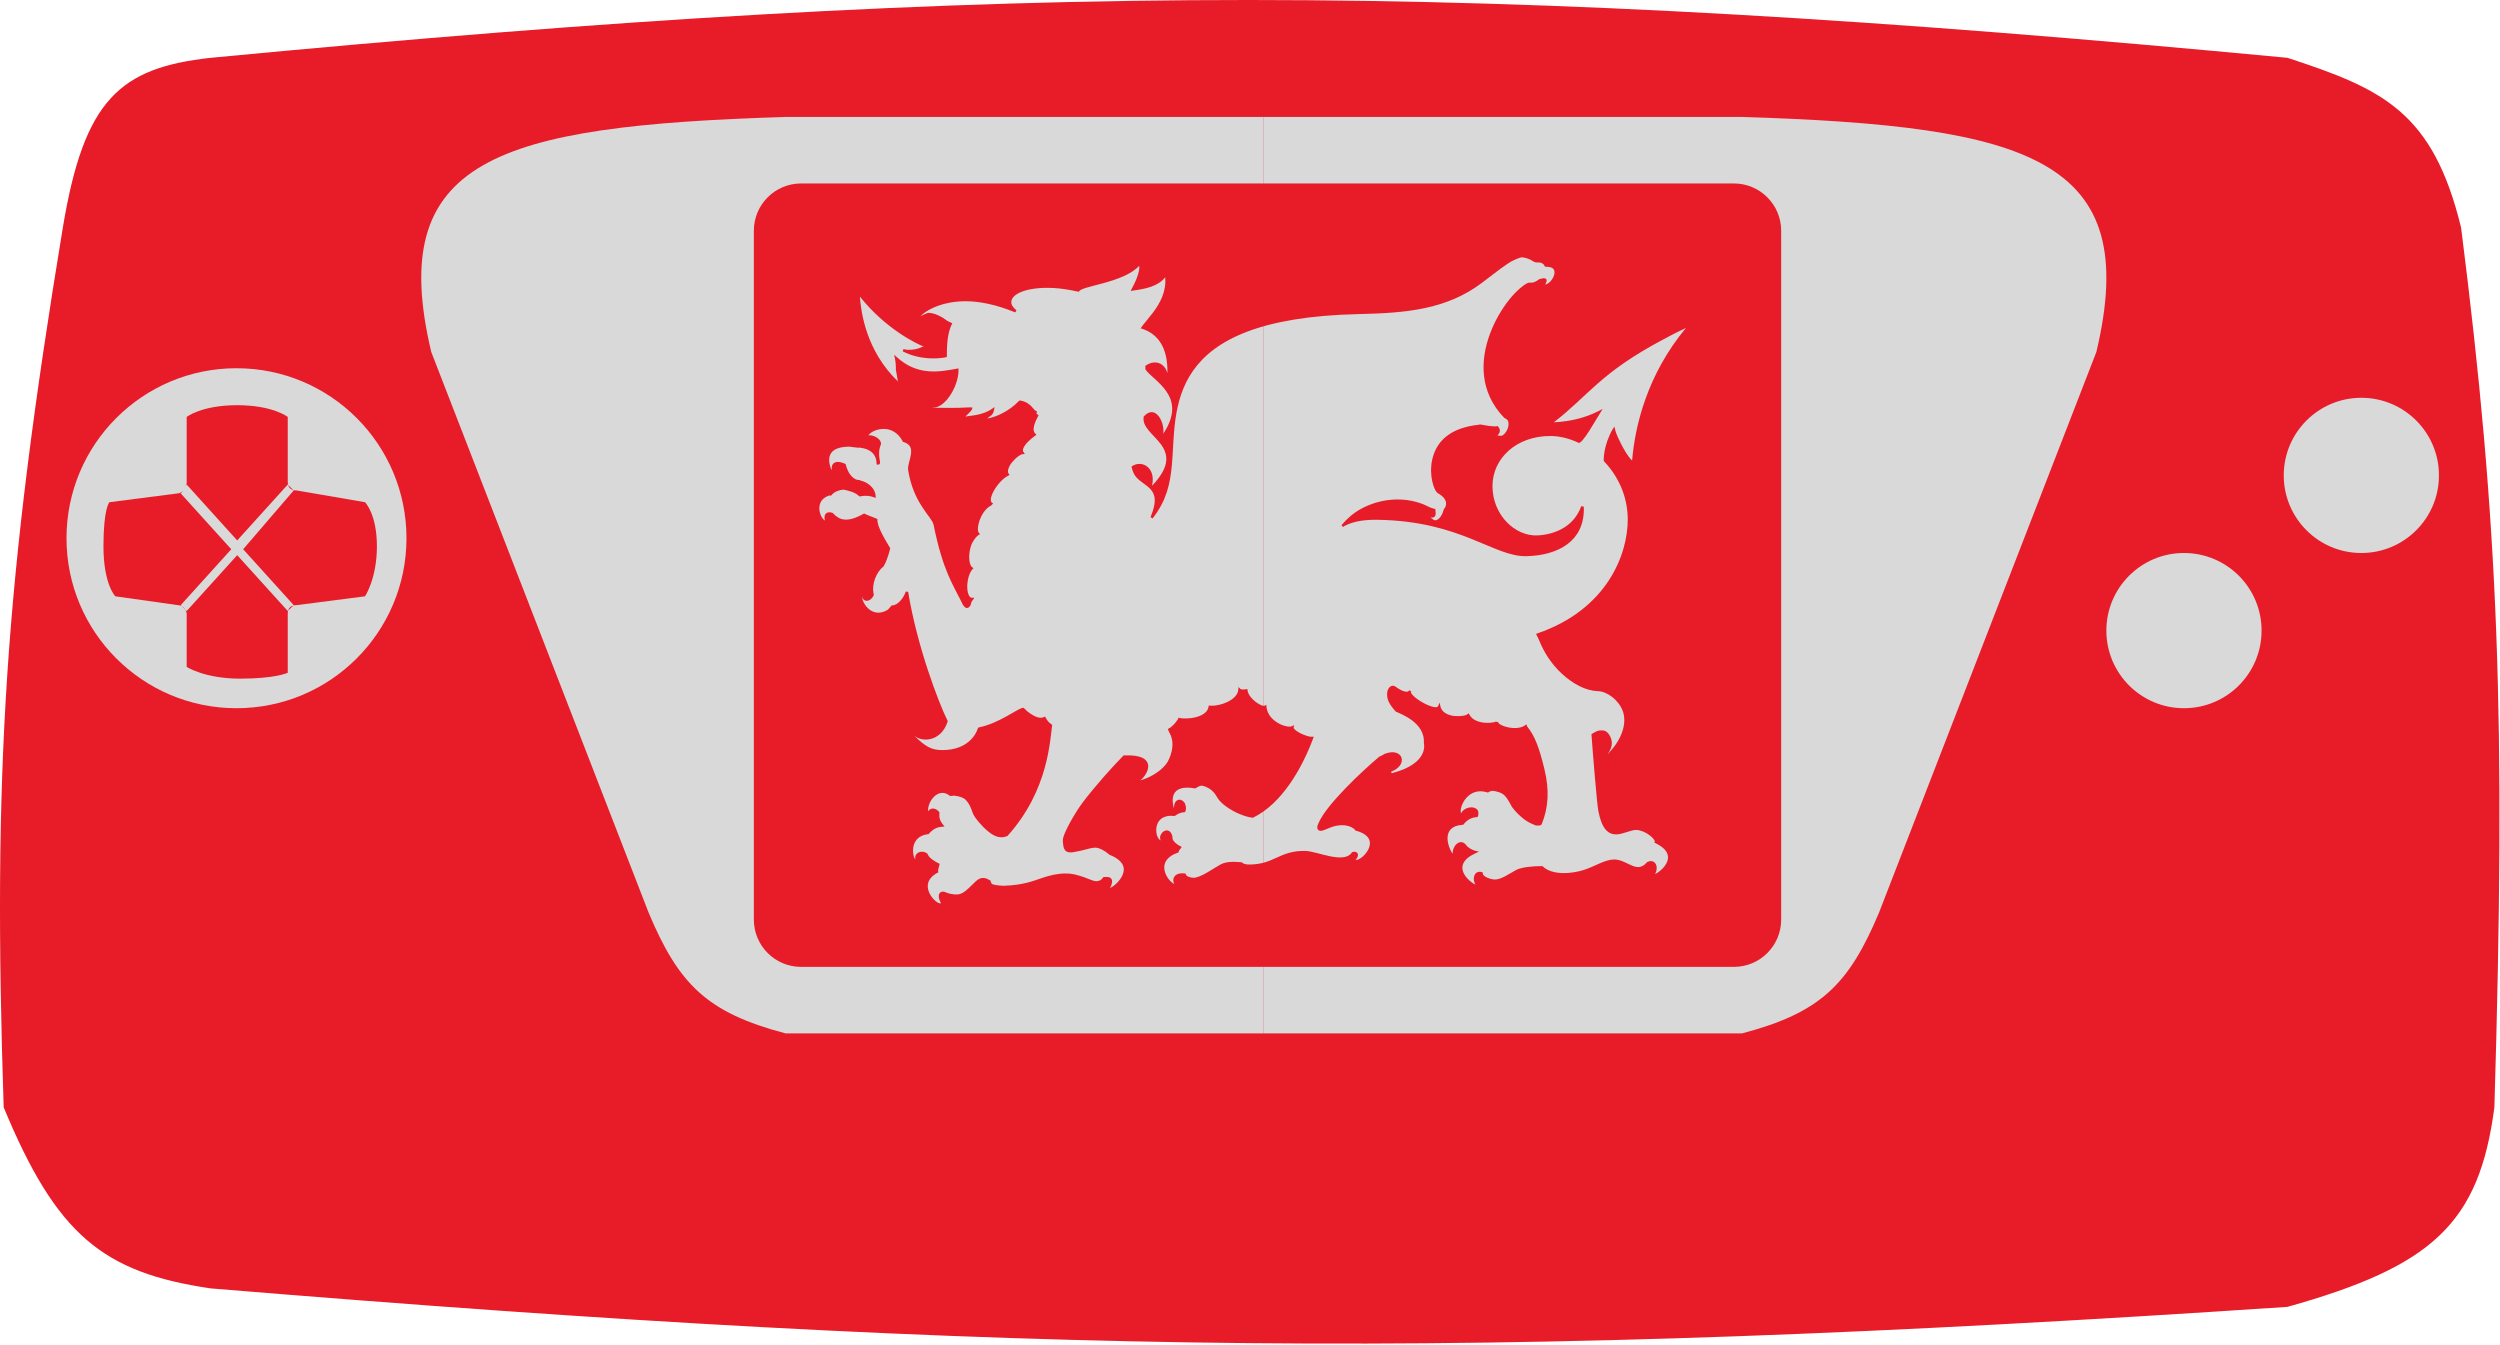 <svg width="476" height="256" viewBox="0 0 476 256" fill="none" xmlns="http://www.w3.org/2000/svg">
<path d="M435.529 11.008C281.106 -3.612 194.524 -3.727 40.102 11.008C22.814 12.932 16.003 18.912 11.958 43.374C0.861 110.626 -1.387 147.229 0.7 210.832C10.746 235.069 19.534 242.298 40.102 245.309C194.516 258.075 281.095 259.176 435.529 248.827C463.207 241.078 472.045 232.884 474.931 210.832C477.139 136.812 475.791 100.096 468.598 43.374C463.228 21.273 453.707 16.955 435.529 11.008Z" fill="#E81C28"/>
<circle cx="415.828" cy="120.067" r="14.776" fill="#D9D9D9"/>
<circle cx="449.601" cy="90.516" r="14.776" fill="#D9D9D9"/>
<circle cx="45.027" cy="102.477" r="32.366" fill="#D9D9D9"/>
<path d="M54.786 91.703V79.386C54.786 79.386 51.956 77.147 45.165 77.147C38.374 77.147 35.544 79.386 35.544 79.386V91.703C35.544 92.263 35.544 92.263 34.978 92.823L35.544 92.263L45.165 102.9L54.786 92.263L55.918 93.383L46.297 104.58L55.918 115.217L54.786 116.337L45.165 105.7L35.544 116.337L34.412 115.217L44.033 104.58L34.412 93.943L34.978 93.383C34.978 93.383 34.412 93.943 33.846 93.943L20.829 95.622C20.829 95.622 19.698 96.742 19.698 104.02C19.698 111.298 21.961 113.538 21.961 113.538L33.846 115.217C34.978 115.217 35.544 116.337 35.544 116.897V126.974C35.544 126.974 38.94 129.214 45.731 129.214C52.522 129.214 54.786 128.094 54.786 128.094V116.897C54.786 115.777 55.352 115.217 56.484 115.217L69.501 113.538C69.501 113.538 71.764 110.179 71.764 104.02C71.764 97.862 69.501 95.622 69.501 95.622L56.484 93.383C55.352 93.383 54.786 92.823 54.786 91.703Z" fill="#E81C28"/>
<path d="M357.771 173.75C352.037 187.385 346.696 192.812 331.67 196.76H240.634V22.266H331.67C386.664 23.982 407.894 30.227 399.151 67.008L357.771 173.75Z" fill="#D9D9D9"/>
<path d="M123.489 173.75C129.222 187.385 134.564 192.812 149.59 196.76H240.625V109.513V22.266H149.59C94.596 23.982 73.366 30.227 82.109 67.008L123.489 173.75Z" fill="#D9D9D9"/>
<path d="M330.135 34.931C335.105 34.931 339.135 38.96 339.135 43.931V175.095C339.135 180.065 335.105 184.095 330.135 184.095H152.532C147.562 184.095 143.532 180.065 143.532 175.095V43.931C143.532 38.96 147.562 34.931 152.532 34.931H330.135ZM289.708 49.001C289.597 49.024 289.457 49.039 289.332 49.09C288.864 49.241 288.797 49.287 288.287 49.516C286.924 50.134 285.192 51.556 282.216 53.81C275.439 58.945 267.744 59.603 258.67 59.805C239.86 60.225 231.231 64.79 227.174 70.565C223.112 76.342 223.619 83.33 223.123 88.597C222.782 92.184 222.103 95.306 219.46 98.701L219.063 98.473C219.767 96.762 219.97 95.528 219.81 94.651C219.635 93.714 219.1 93.108 218.454 92.581C217.803 92.055 217.056 91.613 216.443 90.974C215.959 90.471 215.646 89.794 215.475 88.978L215.442 88.822L215.575 88.735C216.393 88.21 217.394 88.194 218.182 88.672C219.148 89.257 219.773 90.561 219.357 92.435H219.408C221.169 90.562 221.926 89.051 222.047 87.778C222.173 86.487 221.671 85.435 220.965 84.502C220.258 83.567 219.34 82.745 218.663 81.908C218.016 81.113 217.6 80.297 217.755 79.364L217.766 79.291L217.817 79.24C218.124 78.932 218.419 78.708 218.715 78.589C219.329 78.343 219.895 78.525 220.332 78.933C220.771 79.341 221.104 79.972 221.308 80.647C221.5 81.299 221.564 81.98 221.486 82.533C221.49 82.579 221.494 82.578 221.497 82.578C222.68 80.786 223.157 79.266 223.181 77.961C223.203 76.636 222.758 75.53 222.118 74.579C221.473 73.63 220.639 72.829 219.872 72.136C219.128 71.466 218.48 70.906 218.117 70.362L218.079 70.303V69.655L218.175 69.587C218.787 69.149 219.601 68.897 220.382 69.061C221.193 69.232 221.928 69.846 222.277 71.039C222.331 68.657 221.892 66.739 221.017 65.328C220.189 63.987 218.973 63.101 217.476 62.606L217.188 62.51L217.357 62.258C217.42 62.162 217.48 62.066 217.576 61.947C218.107 61.255 218.813 60.468 219.492 59.567C220.837 57.78 222.097 55.549 221.855 52.803C220.497 54.518 218.126 55.005 215.705 55.33L215.257 55.39L215.472 54.996C215.744 54.493 216.099 53.829 216.408 53.033C216.76 52.129 217.009 51.22 216.895 50.62C215.339 52.295 212.52 53.242 210.056 53.919C208.825 54.259 207.68 54.527 206.832 54.788C206.408 54.916 206.057 55.049 205.807 55.182C205.657 55.259 205.55 55.351 205.474 55.451L205.384 55.566L205.24 55.52C203.543 55.15 201.942 54.903 200.523 54.834C197.943 54.706 195.854 55.015 194.468 55.573C193.772 55.852 193.248 56.2 192.926 56.584C192.607 56.963 192.485 57.387 192.578 57.826C192.663 58.214 193.023 58.658 193.541 59.098L193.303 59.481C189.611 57.965 186.451 57.361 183.878 57.357C182.819 57.357 181.842 57.45 180.97 57.601C179.224 57.903 177.857 58.454 176.864 59.01C176.085 59.446 175.619 59.851 175.302 60.185H175.29C175.281 60.198 175.272 60.207 175.264 60.215C175.676 59.989 176.115 59.787 176.583 59.611L176.656 59.565H176.731C176.734 59.566 176.759 59.567 176.739 59.567H176.744C177.239 59.577 177.748 59.682 178.223 59.865C178.727 60.059 179.2 60.302 179.558 60.526C179.736 60.641 179.886 60.746 179.999 60.828C180.112 60.91 180.177 60.956 180.219 61.002L180.224 61.007C180.443 61.144 180.775 61.3 181.105 61.446L181.323 61.542L181.22 61.753C180.523 63.185 180.269 65.033 180.281 67.779L180.282 67.971L180.095 68.017C179.979 68.04 179.877 68.049 179.713 68.095C178.939 68.214 177.931 68.282 176.82 68.214C175.248 68.119 173.486 67.731 171.881 66.894L172.028 66.463C172.308 66.509 172.561 66.6 172.77 66.6C173.891 66.656 174.871 66.427 175.584 66.038H175.645C175.757 65.992 175.832 65.991 175.888 65.991C174.634 65.495 168.754 62.772 163.717 56.47C163.947 59.474 164.891 66.753 170.965 72.628C170.829 71.902 170.751 71.37 170.614 70.637C170.604 70.591 170.6 70.636 170.591 70.591L170.575 70.545V70.499C170.589 69.488 170.507 68.8 170.39 68.228L170.248 67.537L170.771 68.014C172.584 69.663 174.481 70.401 176.261 70.635C178.535 70.93 180.611 70.461 182.014 70.236C182.075 70.236 182.154 70.191 182.233 70.191L182.495 70.145L182.499 70.41C182.523 71.78 182.007 73.476 181.158 74.889C180.68 75.688 180.115 76.384 179.503 76.876C178.915 77.346 178.278 77.638 177.651 77.593L177.649 77.643C180.12 77.643 182.197 77.711 184.432 77.569H184.897C184.901 77.57 184.903 77.571 184.906 77.571H185.112V77.801C185.112 77.924 185.072 77.947 185.051 77.992H185.045C184.947 78.157 184.782 78.34 184.568 78.564C184.368 78.773 184.12 79.015 183.86 79.262H183.93L183.978 79.308H184.033C184.097 79.294 184.153 79.285 184.252 79.239H184.272L184.294 79.237C185.765 79.082 187.574 78.775 188.905 77.826L189.37 77.497L189.266 78.057C189.235 78.221 189.183 78.427 189.127 78.573H189.123C189.054 78.729 188.94 78.89 188.754 79.077H188.743C188.709 79.105 188.652 79.156 188.647 79.16H188.624C188.412 79.322 188.229 79.482 187.954 79.674C189.431 79.506 192.106 78.343 194.01 76.345L194.09 76.258H194.207C195.286 76.401 195.995 76.94 196.465 77.459C196.714 77.736 196.892 77.983 197.058 78.134C197.101 78.17 197.168 78.185 197.251 78.231L197.405 78.28V78.445C197.405 78.56 197.366 78.619 197.351 78.665C197.343 78.694 197.344 78.686 197.344 78.677C197.343 78.673 197.341 78.669 197.34 78.665C197.341 78.665 197.343 78.671 197.344 78.677C197.38 78.79 197.455 78.878 197.563 78.944L197.752 79.059L197.646 79.251C196.925 80.561 196.732 81.476 196.825 81.971C196.883 82.273 197.008 82.461 197.145 82.594L197.34 82.782L197.12 82.942C196.156 83.644 195.356 84.399 194.994 85.034C194.795 85.384 194.72 85.693 194.785 85.94L194.786 85.945C194.788 85.954 194.831 86.005 194.906 86.115L195.123 86.431L194.741 86.477C194.599 86.478 194.574 86.478 194.552 86.478C193.645 86.92 192.73 87.822 192.25 88.679C192.011 89.11 191.891 89.518 191.918 89.856C191.932 89.98 191.987 90.099 192.07 90.218L192.224 90.433L191.986 90.553C190.837 91.137 189.696 92.506 189.086 93.709C188.777 94.328 188.609 94.895 188.65 95.289C188.669 95.477 188.742 95.623 188.869 95.71L189.088 95.856L188.91 96.049L188.777 96.182C188.753 96.227 188.737 96.228 188.728 96.228L188.705 96.273H188.666C187.526 96.855 186.714 98.281 186.374 99.54C186.201 100.182 186.145 100.775 186.234 101.178C186.257 101.278 186.331 101.375 186.434 101.503L186.581 101.686L186.393 101.827C186.29 101.9 186.218 101.946 186.197 101.946C185.851 102.245 185.595 102.603 185.51 102.731L185.493 102.777H185.481C184.816 103.621 184.501 105.074 184.544 106.273C184.566 106.876 184.681 107.411 184.888 107.772C184.941 107.864 185.036 107.938 185.165 108.043L185.344 108.189L185.195 108.363C185.148 108.432 185.134 108.432 185.119 108.432H185.105C184.441 109.276 184.127 110.727 184.171 111.925C184.193 112.531 184.31 113.064 184.514 113.426C184.614 113.604 184.74 113.733 184.883 113.807C184.877 113.802 184.963 113.806 185.117 113.806H185.492L185.31 114.131C185.271 114.2 185.244 114.209 185.215 114.255C185.186 114.301 185.146 114.346 185.172 114.3C185.16 114.323 185.147 114.323 185.12 114.369H185.129C185.045 114.456 184.989 114.558 184.929 114.731C184.908 114.791 184.888 114.915 184.86 115.038L184.854 115.084L184.842 115.13C184.722 115.373 184.603 115.538 184.457 115.647C184.311 115.744 184.119 115.79 183.969 115.744C183.668 115.654 183.519 115.401 183.396 115.228H183.375C181.472 111.295 179.582 108.917 177.743 99.877C177.677 99.553 177.413 99.116 177.024 98.57C176.636 98.025 176.13 97.365 175.601 96.552C174.542 94.926 173.395 92.676 172.903 89.451C172.846 89.024 172.958 88.543 173.09 88.03C173.222 87.517 173.379 86.973 173.448 86.461C173.518 85.948 173.499 85.474 173.307 85.09C173.117 84.709 172.753 84.389 172.06 84.165H171.945L171.881 84.042C170.888 82.171 169.422 81.624 168.098 81.67C167.435 81.693 166.81 81.866 166.317 82.108C165.828 82.349 165.477 82.664 165.345 82.911C165.529 82.865 165.728 82.865 165.953 82.911C166.205 82.962 166.476 83.053 166.734 83.186C167.25 83.452 167.741 83.9 167.746 84.524L167.747 84.569L167.728 84.615C167.299 85.62 167.349 86.541 167.439 87.207C167.485 87.54 167.543 87.802 167.551 88.013C167.555 88.118 167.563 88.228 167.463 88.347C167.413 88.41 167.329 88.461 167.256 88.461C167.183 88.507 167.122 88.461 167.064 88.461L166.909 88.411L166.903 88.25C166.858 86.681 166.01 85.962 165.128 85.587C164.687 85.399 164.239 85.311 163.896 85.266C163.742 85.22 163.619 85.224 163.519 85.221V85.266L161.654 85.042C160.331 85.053 159.454 85.304 158.891 85.656C158.326 86.011 158.059 86.469 157.942 86.963C157.715 87.929 158.122 89.019 158.291 89.417C158.286 89.419 158.31 89.422 158.369 89.418C158.372 89.418 158.375 89.417 158.378 89.417C158.382 89.453 158.388 89.489 158.394 89.525L158.4 89.42C158.412 89.378 158.424 89.411 158.378 89.417C158.334 89.066 158.365 88.772 158.478 88.535C158.601 88.274 158.83 88.095 159.091 88.013C159.613 87.853 160.258 88.005 160.908 88.307L161.007 88.352L161.033 88.457C161.419 89.915 162.004 90.638 162.499 91.004C162.994 91.388 163.407 91.387 163.495 91.389L163.721 91.393V91.466C165.912 91.98 166.703 93.482 166.722 94.471L166.729 94.81L166.408 94.686C165.726 94.426 164.906 94.284 163.727 94.508H163.604L163.519 94.421C162.787 93.677 161.254 93.361 160.726 93.251C160.715 93.246 160.56 93.208 160.381 93.251C160.188 93.278 159.943 93.329 159.688 93.407C159.175 93.567 158.627 93.851 158.33 94.268L158.247 94.382L157.916 94.327C157.144 94.583 156.656 94.976 156.367 95.429C156.072 95.892 155.974 96.428 156.006 96.957C156.038 97.486 156.204 98.005 156.427 98.408C156.631 98.78 156.884 99.009 157.079 99.109C156.925 98.599 156.941 98.141 157.194 97.849C157.493 97.505 158.017 97.441 158.517 97.661H158.561L158.593 97.707C159.217 98.387 159.879 98.836 160.773 98.923C161.668 99.009 162.826 98.722 164.414 97.83L164.521 97.77L164.631 97.825C164.646 97.832 164.733 97.871 164.838 97.917C164.964 97.972 165.139 98.05 165.35 98.137C165.77 98.315 166.329 98.54 166.901 98.75L167.058 98.81L167.052 98.974C167.032 99.563 167.36 100.479 167.838 101.444C168.316 102.41 168.934 103.434 169.456 104.313L169.503 104.392L169.481 104.479C169.148 105.875 168.614 107.227 168.265 107.788L168.23 107.843L168.182 107.889C168.169 107.934 168.173 107.935 168.135 107.935L168.182 107.889C166.967 108.82 165.862 111.146 166.368 113.165L166.385 113.234L166.359 113.303C166.126 113.901 165.617 114.35 165.056 114.396C164.775 114.409 164.483 114.272 164.299 114.002C164.231 113.901 164.24 113.695 164.196 113.562C164.203 113.801 164.161 114 164.273 114.302C164.459 114.807 164.787 115.35 165.228 115.78C165.668 116.213 166.218 116.534 166.855 116.63C167.487 116.724 168.215 116.594 169.042 116.098L169.786 115.261H169.893C170.366 115.267 170.911 114.943 171.387 114.435C171.862 113.925 172.26 113.245 172.464 112.633L172.91 112.679C174.636 123.183 178.727 133.816 180.415 137.231L180.456 137.314L180.428 137.401C179.776 139.402 178.467 140.405 177.163 140.712C175.926 141.003 174.735 140.669 174.032 140.027C175.091 141.076 175.927 141.784 176.729 142.21C177.56 142.652 178.372 142.821 179.452 142.816C181.838 142.808 183.419 142.074 184.461 141.195C185.502 140.317 186.004 139.282 186.182 138.688L186.22 138.556L186.354 138.51C188.366 138.081 190.157 137.21 191.595 136.414C192.313 136.016 192.944 135.639 193.475 135.342C194.004 135.047 194.423 134.828 194.783 134.764H194.893L194.976 134.837C195.187 135.017 195.443 135.316 195.571 135.421C196.527 136.176 197.307 136.581 197.951 136.654C198.256 136.686 198.528 136.64 198.773 136.521L198.981 136.421L199.082 136.627C199.342 137.158 199.728 137.591 200.226 137.938L200.342 138.021L200.32 138.158C200.113 139.563 199.945 142.521 198.895 146.276C197.811 150.14 195.787 154.767 191.854 159.135L191.821 159.181H191.775C190.947 159.551 190.17 159.451 189.527 159.181C188.885 158.911 188.36 158.475 187.964 158.159C187.603 157.871 187.001 157.272 186.436 156.611C185.869 155.95 185.345 155.252 185.167 154.692C184.813 153.577 184.408 152.827 183.843 152.272C183.345 151.783 182.469 151.585 181.733 151.503H181.713C181.701 151.502 181.698 151.501 181.692 151.5H181.575C181.302 151.546 181.104 151.546 180.967 151.546H180.87L180.794 151.485C180.24 151.048 179.717 150.921 179.229 150.976C178.742 151.031 178.278 151.282 177.882 151.652C177.09 152.396 176.605 153.626 176.729 154.503C176.937 154.096 177.344 153.9 177.738 153.945C178.152 153.995 178.554 154.246 178.83 154.621L178.883 154.694L178.873 154.781C178.801 155.448 178.833 156.146 179.562 157.021L179.846 157.365L179.4 157.411C178.682 157.462 177.813 157.651 176.854 158.752L176.795 158.82H176.707C175.735 158.937 175.077 159.291 174.633 159.76C174.189 160.228 173.955 160.822 173.874 161.436C173.793 162.049 173.868 162.679 174.033 163.192C174.106 163.42 174.222 163.484 174.322 163.653C174.29 163.53 174.246 163.397 174.247 163.282C174.252 162.915 174.434 162.611 174.695 162.423C175.217 162.05 176.018 162.072 176.571 162.537L176.622 162.583L176.643 162.647C176.737 162.946 177.031 163.289 177.424 163.596C177.817 163.903 178.302 164.183 178.744 164.394L178.905 164.472L178.869 164.646C178.839 164.792 178.757 165.054 178.691 165.329C178.659 165.466 178.63 165.599 178.617 165.709C178.604 165.813 178.619 165.881 178.612 165.883L178.688 166.07L178.51 166.167C177.455 166.741 176.941 167.4 176.742 168.055C176.543 168.709 176.658 169.383 176.938 169.997C177.217 170.611 177.664 171.157 178.092 171.523C178.306 171.702 178.516 171.844 178.688 171.922C178.861 172 178.993 172 179.029 172C179.117 171.954 179.145 171.954 179.167 171.954C178.863 171.449 178.687 170.91 178.748 170.462C178.78 170.226 178.893 170.002 179.107 169.878C179.322 169.736 179.597 169.736 179.904 169.832H179.96C180.441 170.136 181.505 170.31 182.042 170.311C182.683 170.32 183.157 170.131 183.714 169.719C184.271 169.307 184.894 168.667 185.762 167.824C186.311 167.29 186.852 167.12 187.323 167.166C187.794 167.212 188.179 167.442 188.494 167.606L188.588 167.656L188.611 167.757C188.674 168.031 188.759 168.27 189.002 168.366C189.428 168.54 190.55 168.646 191.162 168.646C194.701 168.535 196.636 167.771 198.271 167.209C199.915 166.642 201.422 166.312 202.819 166.312C204.127 166.287 205.009 166.555 206.397 167.016C206.763 167.138 207.214 167.334 207.642 167.499C208.068 167.664 208.483 167.785 208.679 167.783C209.503 167.752 209.812 167.393 210.014 167.082L210.068 167H210.167C210.518 166.954 210.815 166.945 211.068 167C211.322 167.055 211.542 167.192 211.653 167.412C211.863 167.824 211.708 168.373 211.356 169.08C211.656 168.95 212.152 168.619 212.621 168.158C213.099 167.69 213.55 167.095 213.788 166.471C214.026 165.846 214.058 165.208 213.717 164.578C213.376 163.949 212.639 163.31 211.275 162.762H211.238L211.209 162.716C210.386 161.99 209.294 161.393 208.556 161.393C207.757 161.393 206.916 161.729 205.999 161.926C205.553 162.022 205.112 162.114 204.744 162.183C204.377 162.251 204.094 162.299 203.904 162.302C203.595 162.306 203.339 162.264 203.127 162.159C202.915 162.057 202.758 161.883 202.655 161.687C202.45 161.289 202.418 160.783 202.362 160.158C202.326 159.753 202.491 159.24 202.748 158.614C203.006 157.989 203.369 157.267 203.771 156.536C204.576 155.076 205.537 153.586 206.14 152.792C208.488 149.707 211.609 146.202 213.865 143.898L213.929 143.834L214.021 143.83C215.716 143.758 216.836 143.947 217.564 144.317C218.293 144.688 218.613 145.275 218.624 145.867C218.635 146.46 218.378 147.048 218.054 147.544C217.751 148.007 217.396 148.362 217.085 148.586C219.29 148.002 221.406 146.519 222.252 145.154L222.403 144.885C222.404 144.886 222.406 144.885 222.404 144.883H222.409C222.412 144.837 222.417 144.837 222.423 144.837C222.435 144.814 222.452 144.787 222.474 144.741C222.517 144.654 222.577 144.531 222.646 144.375C222.782 144.061 222.949 143.616 223.07 143.097C223.313 142.057 223.37 140.729 222.664 139.515H222.654C222.576 139.351 222.503 139.149 222.436 139.003L222.34 138.797L222.547 138.701C222.901 138.538 223.361 138.105 223.715 137.693C223.892 137.486 224.045 137.285 224.154 137.129C224.209 137.051 224.253 136.982 224.282 136.932C224.311 136.872 224.323 136.827 224.314 136.873L224.366 136.635L224.604 136.703C225.071 136.836 226.433 136.868 227.653 136.562C228.264 136.407 228.845 136.17 229.285 135.841C229.725 135.512 230.023 135.101 230.11 134.564L230.145 134.35H230.359C231.288 134.44 232.649 134.172 233.762 133.62C234.875 133.069 235.715 132.255 235.774 131.306L235.805 130.811L236.163 131.153C236.22 131.208 236.351 131.277 236.546 131.277C236.741 131.296 236.991 131.273 237.258 131.228L237.497 131.182L237.526 131.42C237.625 132.217 238.323 133.068 239.086 133.648C239.468 133.939 239.863 134.163 240.186 134.287C240.507 134.424 240.751 134.379 240.782 134.379L241.098 134.19L241.131 134.557C241.261 135.961 242.219 137.005 243.295 137.642C243.833 137.961 244.397 138.172 244.883 138.272C245.369 138.391 245.778 138.364 245.971 138.272L246.415 138.062L246.294 138.537C246.29 138.555 246.289 138.592 246.331 138.665C246.374 138.743 246.457 138.839 246.571 138.944C246.801 139.152 247.156 139.381 247.552 139.587C248.343 139.995 249.332 140.325 249.789 140.279H250.14L250.018 140.604C247.853 146.424 244.03 153.001 238.644 155.653L238.584 155.699H238.518C237.023 155.547 235.012 154.607 234.08 153.982C233.369 153.506 232.428 152.89 231.831 151.938C231.266 151.039 231.338 151.103 230.739 150.521C230.472 150.257 230.042 150.005 229.641 149.831C229.239 149.657 228.825 149.584 228.743 149.584C228.556 149.598 228.088 149.79 227.696 150.056L227.619 150.11H227.526C226.25 149.881 225.343 149.945 224.717 150.165C224.09 150.384 223.733 150.752 223.521 151.191C223.107 152.052 223.307 153.226 223.518 153.874C223.542 153.5 223.581 153.15 223.688 152.907C223.822 152.608 224.024 152.402 224.269 152.311C224.513 152.219 224.779 152.255 225.009 152.374C225.239 152.491 225.443 152.688 225.606 152.939L225.663 153.027L225.64 153.108C225.629 153.085 225.62 153.06 225.608 153.036L225.622 153.082C225.637 153.137 225.618 153.173 225.635 153.128L225.64 153.108C225.936 153.792 225.79 154.26 225.673 154.521L225.618 154.646H225.485C224.936 154.7 224.401 154.828 223.757 155.305L223.684 155.359H223.594C222.489 155.238 221.72 155.452 221.19 155.822C220.661 156.195 220.358 156.74 220.225 157.33C220.091 157.921 220.135 158.553 220.295 159.06C220.45 159.549 220.719 159.894 220.974 160.013C220.877 159.735 220.845 159.451 220.918 159.19C221.019 158.832 221.243 158.52 221.527 158.318C221.812 158.117 222.186 158.03 222.522 158.186C222.859 158.343 223.109 158.715 223.239 159.299L223.245 159.345V159.463L223.201 159.518H223.213L223.22 159.563C223.262 159.842 223.462 160.157 223.754 160.44C224.045 160.724 224.421 160.971 224.767 161.136L224.996 161.246L224.864 161.461C224.689 161.749 224.47 161.881 224.424 162.16L224.402 162.294L224.273 162.34C223.1 162.751 222.413 163.296 222.043 163.875C221.673 164.454 221.609 165.077 221.725 165.689C221.841 166.302 222.144 166.896 222.504 167.368C222.863 167.839 223.285 168.184 223.579 168.308C223.364 167.925 223.298 167.417 223.562 166.973C223.852 166.487 224.514 166.17 225.571 166.308H225.721L225.764 166.45C225.821 166.646 226.015 166.816 226.305 166.939C226.595 167.058 226.963 167.132 227.277 167.132C227.863 167.138 228.835 166.702 229.793 166.154C230.751 165.606 231.708 164.963 232.393 164.592C233.077 164.22 233.93 164.101 234.681 164.101C235.431 164.082 236.094 164.169 236.338 164.169L236.415 164.174L236.474 164.224C236.707 164.42 237.037 164.608 237.927 164.608C240.307 164.58 241.675 163.935 243.104 163.284C244.532 162.633 246.021 161.971 248.508 162.017C249.693 162.034 251.52 162.693 253.278 163.041C254.157 163.224 255.012 163.311 255.726 163.224C256.439 163.136 256.997 162.881 257.368 162.348L257.41 162.288L257.478 162.243C257.7 162.152 257.914 162.142 258.105 162.197C258.297 162.252 258.461 162.398 258.526 162.586C258.642 162.921 258.463 163.322 258.094 163.743L258.162 163.742C258.387 163.77 258.913 163.557 259.406 163.141C259.899 162.724 260.377 162.129 260.632 161.503C260.887 160.876 260.927 160.236 260.592 159.655C260.256 159.075 259.518 158.52 258.124 158.149L258.024 158.104L257.978 158.013C257.962 157.976 257.957 157.955 257.955 157.944H257.96C257.958 157.943 257.956 157.94 257.953 157.938L257.951 157.937C257.885 157.888 257.837 157.839 257.737 157.765C257.632 157.687 257.488 157.591 257.297 157.495C256.915 157.307 256.347 157.122 255.528 157.12C254.68 157.12 253.961 157.316 253.373 157.531C252.785 157.749 252.344 157.988 251.986 158.089C251.64 158.199 251.384 158.216 251.171 158.134C250.957 158.053 250.836 157.843 250.815 157.66C250.775 157.295 250.957 156.94 251.021 156.779C251.768 154.968 253.864 152.487 256.17 150.098C258.476 147.708 260.989 145.43 262.562 144.113L262.591 144.067H262.625C262.921 143.951 263.286 143.766 263.729 143.486H263.773C264.594 143.193 265.287 143.161 265.822 143.325C266.358 143.489 266.732 143.86 266.862 144.317C267.118 145.211 266.459 146.316 264.915 146.909C264.869 146.969 264.857 147.047 264.896 147.115C264.937 147.197 265.014 147.197 265.087 147.197C268.69 146.247 270.167 144.814 270.769 143.646C271.069 143.061 271.153 142.536 271.164 142.156C271.169 141.964 271.157 141.808 271.143 141.703C271.136 141.648 271.128 141.626 271.122 141.58C271.119 141.534 271.117 141.534 271.115 141.534H271.11L271.109 141.488C271.37 137.567 266.692 135.939 265.801 135.504H265.76L265.73 135.458C265.053 134.709 264.624 134.105 264.377 133.535C264.13 132.965 264.071 132.431 264.123 131.873C264.151 131.57 264.27 131.2 264.507 130.912C264.625 130.77 264.78 130.647 264.976 130.592C265.171 130.537 265.398 130.569 265.613 130.684H265.646C266.217 131.132 266.848 131.488 267.353 131.63C267.605 131.689 267.824 131.735 267.979 131.689C268.132 131.657 268.221 131.598 268.29 131.47H268.314C268.326 131.456 268.306 131.41 268.32 131.41L268.697 131.666C268.688 131.712 268.662 131.712 268.651 131.712H268.668C268.629 131.758 268.619 131.794 268.679 131.932C268.739 132.07 268.883 132.263 269.089 132.469C269.5 132.88 270.153 133.351 270.847 133.744C271.541 134.138 272.281 134.458 272.855 134.586C273.143 134.636 273.388 134.682 273.55 134.637C273.711 134.605 273.775 134.554 273.816 134.453L274.092 133.771L274.255 134.488C274.381 135.043 274.702 135.44 275.146 135.737C275.591 136.032 276.159 136.215 276.742 136.307C277.325 136.375 277.92 136.375 278.41 136.307C278.9 136.243 279.29 136.096 279.419 135.986L279.64 135.803L279.772 136.06C280.325 137.12 281.602 137.532 282.775 137.614C283.362 137.655 283.916 137.614 284.31 137.541C284.506 137.504 284.665 137.464 284.757 137.418C284.803 137.372 284.831 137.375 284.834 137.372C284.835 137.368 284.826 137.422 284.816 137.423L285.26 137.468C285.26 137.472 285.239 137.519 285.234 137.519L285.255 137.521C285.251 137.543 285.255 137.585 285.321 137.667C285.388 137.749 285.513 137.85 285.681 137.95C286.017 138.15 286.524 138.348 287.089 138.472C288.219 138.722 289.579 138.689 290.379 138.096L290.619 137.917L290.801 138.365C292.234 140.111 293.09 142.432 294.051 146.417C295.027 150.453 294.844 153.69 293.535 156.952H293.528C293.471 157.057 293.382 157.08 293.307 157.126C293.231 157.131 293.155 157.177 293.072 157.177H292.509L292.47 157.176H292.432C291.388 156.765 290.746 156.436 290.028 155.857C289.345 155.313 288.533 154.549 287.931 153.695H287.917C287.371 152.727 286.997 151.979 286.434 151.427C285.905 150.91 284.918 150.645 284.173 150.571C283.871 150.599 283.622 150.69 283.394 150.851L283.302 150.915L283.193 150.869C281.328 150.294 280.003 150.975 279.15 151.966C278.724 152.461 278.424 153.036 278.262 153.561C278.099 154.085 278.083 154.563 278.171 154.819L278.182 154.865L278.147 154.925C278.154 154.925 278.175 154.88 278.183 154.879C278.432 154.308 279.014 153.915 279.637 153.773C280.278 153.627 281.003 153.746 281.391 154.312L281.414 154.358L281.424 154.404C281.528 154.844 281.501 155.193 281.382 155.449L281.326 155.568H281.197C280.416 155.652 279.537 155.862 278.661 156.961L278.597 157.039H278.495C277.394 157.11 276.698 157.427 276.266 157.853C275.833 158.281 275.646 158.834 275.616 159.438C275.556 160.641 276.167 162.016 276.579 162.538C276.558 161.849 276.844 161.15 277.307 160.725C277.552 160.496 277.852 160.34 278.18 160.341C278.507 160.341 278.837 160.51 279.101 160.844H279.114C279.473 161.403 280.358 161.87 280.941 162.003L281.604 162.149L280.987 162.434C279.711 163.017 279.011 163.652 278.683 164.258C278.354 164.864 278.375 165.453 278.588 166.021C279.011 167.154 280.278 168.149 280.909 168.419C280.61 167.876 280.525 167.248 280.703 166.745C280.798 166.475 280.971 166.237 281.227 166.104C281.483 165.963 281.809 165.944 282.157 166.059L282.32 166.113L282.313 166.283C282.309 166.411 282.372 166.544 282.515 166.686C282.657 166.827 282.876 166.97 283.124 167.084C283.62 167.317 284.242 167.459 284.588 167.459C285.841 167.478 287.296 166.387 288.652 165.656C289.352 165.276 290.423 165.111 291.411 165.015C292.398 164.909 293.298 164.913 293.593 164.909H293.687L293.755 164.973C294.693 165.859 296.087 166.192 297.525 166.238C298.963 166.27 300.433 165.99 301.478 165.665C303.717 164.962 305.441 163.689 307.335 163.643H307.343C308.65 163.652 309.754 164.411 310.756 164.818C311.257 165.02 311.722 165.139 312.173 165.07C312.624 165.004 313.083 164.761 313.588 164.171L313.619 164.125H313.663C314.049 163.937 314.407 163.905 314.701 164.011C314.996 164.118 315.203 164.361 315.317 164.64C315.532 165.163 315.451 165.841 315.135 166.415C315.761 166.149 317.002 165.179 317.43 164.067C317.645 163.509 317.673 162.928 317.366 162.33C317.06 161.732 316.398 161.105 315.18 160.521L314.989 160.43L315.064 160.233C315.072 160.215 315.047 160.032 314.868 159.789C314.689 159.549 314.396 159.265 314.039 159C313.324 158.471 312.349 158.024 311.511 158.022C311.008 158.018 310.39 158.22 309.735 158.431C309.081 158.646 308.387 158.868 307.691 158.87C306.996 158.872 306.293 158.63 305.715 157.952C305.137 157.275 304.67 156.185 304.336 154.478C304.249 154.039 304.134 153.009 304.001 151.658C303.868 150.307 303.721 148.647 303.582 147.004C303.303 143.717 303.059 140.505 303.024 139.922L303.016 139.789L303.129 139.716C303.573 139.433 304.15 139.08 304.704 139.08C304.95 139.066 305.23 139.044 305.529 139.145C305.833 139.247 306.13 139.479 306.396 139.9C306.656 140.312 306.896 140.844 306.897 141.491C306.899 142.103 306.657 142.813 306.087 143.595C309.051 140.612 309.746 137.486 308.975 135.385C308.189 133.24 305.957 131.644 304.262 131.598C301.969 131.542 299.484 130.226 297.368 128.266C295.252 126.305 293.933 124.075 293.091 122.006C292.95 121.652 292.745 121.295 292.569 120.915L292.464 120.687L292.704 120.604C306.114 116.002 309.93 105.407 309.922 98.935C309.922 94.451 308.069 90.641 305.42 87.848L305.361 87.783L305.358 87.696C305.31 86.558 305.603 85.147 306.05 83.906C306.302 83.205 306.582 82.574 306.82 82.121C306.924 81.924 307.014 81.782 307.089 81.668L307.377 81.224L307.505 81.737C307.572 82.005 307.622 82.237 307.777 82.617C308.002 83.173 308.303 83.831 308.644 84.5C309.311 85.814 310.126 87.131 310.755 87.677C311.311 81.049 313.607 71.367 321 62.442C319.417 63.19 317.96 63.93 316.655 64.649L316.651 64.651C304.657 71 302.506 75.281 295.848 80.408C299.087 80.243 301.879 79.535 304.412 78.246L305.149 77.87L304.713 78.57C304.053 79.627 303.299 80.925 302.559 82.087C302.125 82.767 301.703 83.368 301.345 83.78C301.17 83.977 301.022 84.137 300.86 84.242C300.816 84.256 300.76 84.302 300.708 84.302L300.625 84.348L300.546 84.302C298.791 83.479 296.964 83.02 295.224 83.016C288.671 83 284.205 87.304 284.169 92.478C284.133 98.045 288.489 102.152 292.749 101.941C294.247 101.869 296.25 101.483 298.004 100.325C299.282 99.482 300.404 98.2 301.07 96.385L301.516 96.439C301.527 96.57 301.567 96.722 301.567 96.914C301.567 100.021 300.352 102.19 298.385 103.647C296.418 105.102 293.657 105.833 290.587 105.897C287.531 105.961 284.467 104.33 280.176 102.61C275.881 100.891 270.368 99.11 262.458 98.973C260.099 98.931 257.881 99.165 256.042 100.116C255.963 100.157 255.861 100.253 255.709 100.34L255.416 99.997C256.442 98.769 257.684 97.671 259.172 96.865C262.687 94.958 267.146 94.45 271.143 96.071L271.147 96.074L271.153 96.076C271.583 96.278 272.077 96.532 272.423 96.674C272.697 96.784 272.85 96.779 273.139 96.87L273.277 96.916L273.297 97.058C273.365 97.546 273.402 97.921 273.262 98.214C273.193 98.356 273.071 98.439 272.997 98.484H272.988L272.979 98.489C272.895 98.539 272.838 98.539 272.794 98.539L272.788 98.54C272.725 98.542 272.586 98.54 272.433 98.54L272.442 98.586L272.437 98.632C272.44 98.632 272.468 98.637 272.563 98.678H272.604L272.634 98.723C272.917 98.993 273.187 99.103 273.415 99.053C273.74 98.977 274.049 98.702 274.3 98.345C274.553 97.995 274.742 97.567 274.843 97.183C274.844 97.174 274.838 97.141 274.854 97.064L274.867 97.004L274.909 96.958C275.199 96.633 275.41 96.165 275.312 95.623C275.213 95.066 274.736 94.434 273.753 93.9H273.729C273.69 93.877 273.692 93.877 273.677 93.831C273.643 93.804 273.628 93.799 273.598 93.754C273.565 93.722 273.526 93.671 273.481 93.616C273.393 93.504 273.287 93.343 273.192 93.147C273.008 92.767 272.831 92.252 272.703 91.661C272.439 90.482 272.363 88.976 272.703 87.473C273.038 85.974 273.77 84.459 275.181 83.253C276.587 82.05 278.662 81.161 281.657 80.863C281.68 80.818 281.681 80.817 281.735 80.817H281.817C282.959 81.042 283.982 81.184 284.735 81.184C284.825 81.183 284.909 81.138 285.052 81.138H285.167L285.243 81.225C285.286 81.275 285.359 81.344 285.423 81.458C285.527 81.64 285.597 81.869 285.566 82.13L285.565 82.135C285.529 82.407 285.358 82.618 285.188 82.847L285.146 82.901H285.102V82.975C285.113 82.929 285.14 82.929 285.259 82.929L285.298 82.927H285.337C285.649 83.018 285.922 83.009 286.166 82.84C286.529 82.591 286.854 82.144 287.042 81.655C287.232 81.159 287.296 80.626 287.144 80.195C287.053 79.944 286.812 79.747 286.472 79.596H286.431L286.399 79.551C281.633 74.61 281.825 68.587 283.694 63.545C284.631 61.02 285.998 58.754 287.359 57.047C288.041 56.192 288.758 55.458 289.401 54.902C290.044 54.348 290.599 53.972 291.026 53.821C291.04 53.821 291.052 53.825 291.099 53.821C291.112 53.821 291.146 53.823 291.148 53.823H291.18C291.457 53.823 291.72 53.837 291.924 53.777C292.306 53.666 292.654 53.478 292.966 53.24L293.115 53.126C293.201 53.112 293.502 53.065 293.502 53.065C293.686 52.992 293.89 52.947 294.082 52.992C294.191 53.006 294.269 53.043 294.33 53.089L294.335 53.092L294.339 53.096C294.34 53.096 294.367 53.11 294.403 53.155C294.439 53.201 294.46 53.26 294.469 53.31C294.49 53.43 294.471 53.535 294.426 53.687C294.386 53.819 294.306 53.985 294.204 54.168H294.23C294.543 54.109 294.874 53.918 295.171 53.606L295.294 53.469C295.573 53.137 295.799 52.736 295.907 52.344C296.035 51.897 296.007 51.448 295.723 51.155C295.488 50.922 295.008 50.789 294.313 50.789L294.162 50.79L294.102 50.652C293.995 50.414 293.802 50.209 293.538 50.09C293.3 49.966 292.935 49.966 292.52 49.966L292.485 49.967L292.137 49.871H292.107C291.37 49.399 290.755 49.134 290.15 49.047C290.003 49.001 289.855 48.999 289.708 49.001ZM158.364 89.42L158.373 89.419C158.372 89.419 158.37 89.418 158.369 89.418C158.368 89.418 158.366 89.42 158.364 89.42ZM175.186 60.25H175.159C175.152 60.267 175.144 60.277 175.139 60.283C175.162 60.27 175.186 60.258 175.209 60.245C175.2 60.247 175.193 60.25 175.186 60.25Z" fill="#E81C28"/>
</svg>
